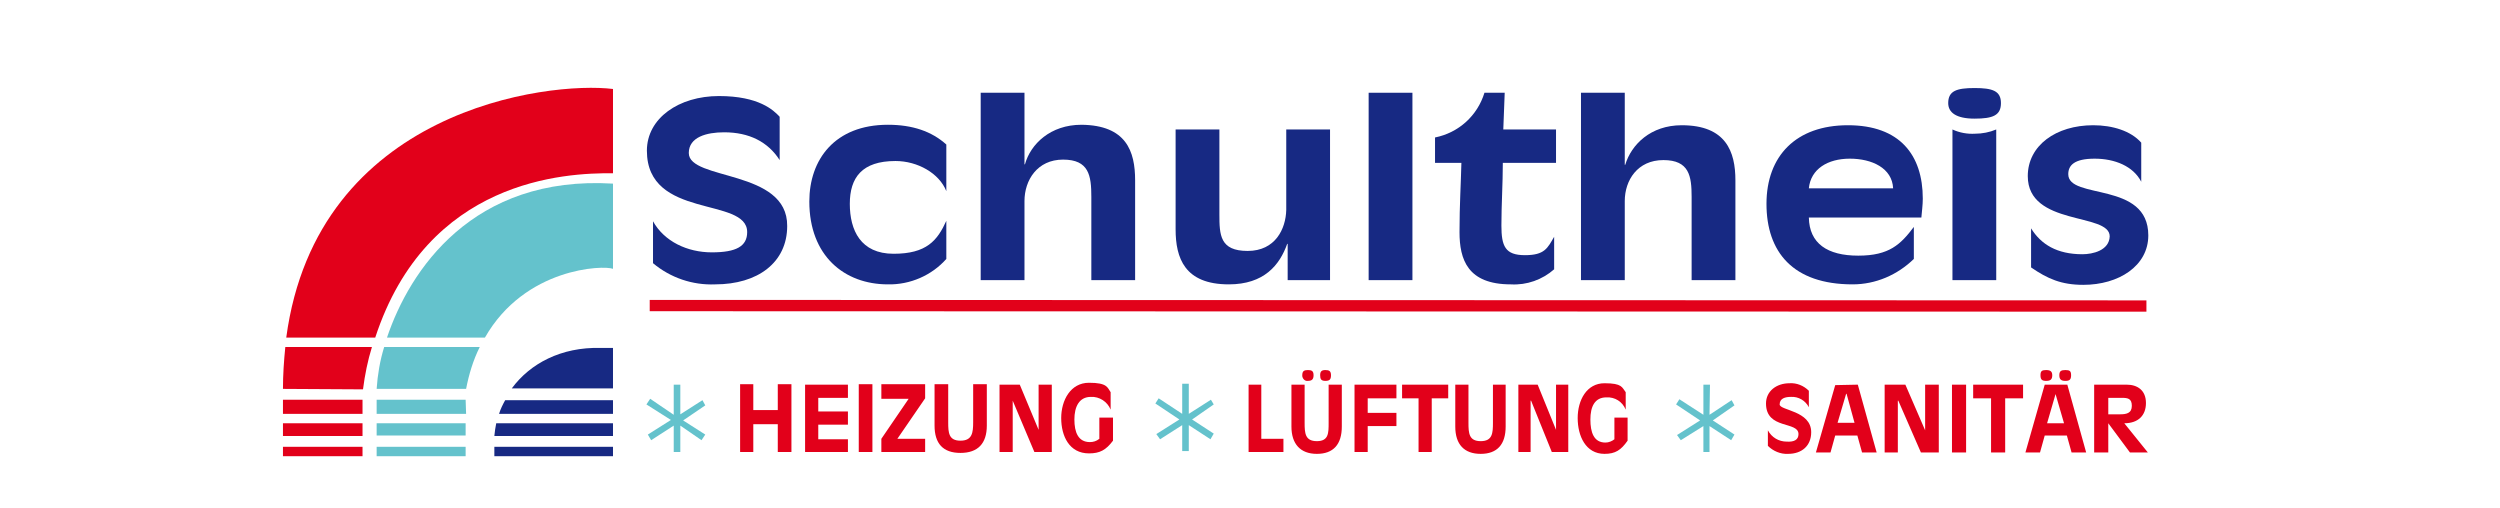 <?xml version="1.0" encoding="UTF-8"?>
<svg xmlns="http://www.w3.org/2000/svg" xmlns:xlink="http://www.w3.org/1999/xlink" height="108" viewBox="0 0 531 108" width="531">
  <clipPath id="a">
    <path d="m59.2 17.6h398.1v80.2h-398.1z"></path>
  </clipPath>
  <g clip-path="url(#a)">
    <g clip-rule="evenodd" fill-rule="evenodd">
      <path d="m236.4 88.7v4.9c-1.5 2-2.8 2.7-5.1 2.7-4.2 0-5.9-3.7-5.9-7.5s2-7.5 5.9-7.5 3.9 1 4.6 2v3.7c-.7-1.7-2.4-2.8-4.2-2.7-2.5 0-3.5 2.1-3.5 4.8s.8 4.8 3.3 4.8c.7 0 1.4-.2 2-.7v-4.5zm-13-7v14.3h-3.7l-4.6-10.9v10.9h-2.8v-14.3h4.3l4 9.6v-9.6zm-16.7-.1h2.9v8.8c0 3.8-1.9 5.8-5.6 5.8s-5.5-2-5.5-5.8v-8.8h2.9v8.1c0 2.2.1 3.9 2.6 3.9s2.7-1.7 2.7-3.9zm-19.5 3.1v-3.1h9.3v3l-5.9 8.6h5.9v2.8h-9.3v-2.8l5.8-8.5zm-4.8 11.3v-14.4h2.9v14.4zm-11.4 0v-14.3h9.1v2.8h-6.3v2.9h6.3v2.8h-6.3v3.1h6.3v2.7zm-13.8 0v-14.4h2.8v5.5h5.2v-5.5h2.9v14.4h-2.9v-5.9h-5.2v5.9z" fill="#e2001a"></path>
      <path d="m149.2 85 .6 1.1-4.7 3.2 4.7 3-.8 1.2-4.5-3.1v5.6h-1.4v-5.6l-4.8 3.1-.7-1.2 4.9-3.1-5.2-3.3.8-1.2 5 3.4v-6.4h1.4v6.3z" fill="#64c2cc"></path>
      <path d="m345.7 88.7v4.9c-1.4 2-2.6 2.8-4.9 2.8-4 0-5.7-3.8-5.7-7.6s1.9-7.4 5.7-7.4 3.7.9 4.5 1.9v3.7c-.7-1.7-2.3-2.7-4.1-2.6-2.5 0-3.4 2-3.4 4.7s.7 4.9 3.2 4.9c.7 0 1.4-.3 1.9-.7v-4.6zm-12.6-7v14.3h-3.5l-4.4-10.9h-.1v10.9h-2.6v-14.3h4.1l3.9 9.6v-9.6zm-16 0h2.7v8.9c0 3.8-1.8 5.8-5.3 5.8s-5.4-2-5.4-5.8v-8.9h2.8v8.1c0 2.2.1 3.9 2.6 3.9s2.6-1.7 2.6-3.9zm-15.8 14.3v-11.4h-3.5v-2.9h9.8v2.9h-3.5v11.4zm-13.6 0v-14.3h8.9v2.9h-6.1v3.1h6.1v2.8h-6.1v5.5zm-8.7-16.3c0 .9-.4 1.2-1.2 1.2-.6.1-1.1-.4-1.2-1 0-.1 0-.1 0-.2 0-.9.4-1.1 1.2-1.1s1.2.2 1.2 1.1zm3.7 0c0 .9-.3 1.2-1.2 1.2s-1.1-.4-1.1-1.2.3-1.1 1.1-1.1 1.2.2 1.2 1.1zm-.5 2h2.8v8.9c0 3.8-1.8 5.8-5.3 5.8s-5.4-2.1-5.4-5.8v-8.9h2.8v8.1c0 2.2.1 3.9 2.6 3.9s2.5-1.7 2.5-3.9zm-17 14.3v-14.3h2.7v11.5h4.7v2.8z" fill="#e2001a"></path>
      <path d="m257.2 84.9.6 1-4.6 3.2 4.6 3-.7 1.2-4.6-3v5.5h-1.4v-5.5l-4.7 3-.8-1.1 4.9-3.1-5.1-3.4.7-1.1 5 3.3v-6.4h1.4v6.4z" fill="#64c2cc"></path>
      <path d="m447.8 84.5v3.5h2.5c1.3 0 2.5-.2 2.5-1.8s-.9-1.7-2.2-1.7zm4.6 11.6-4.6-6.2v6.2h-3v-14.4h6.9c2.3 0 4.1 1.2 4.1 3.9s-1.7 4.3-4.6 4.3l5 6.2zm-16.5-16.4c0 .9-.4 1.2-1.3 1.2s-1.2-.3-1.2-1.2.3-1.1 1.2-1.1 1.3.3 1.3 1.1zm4 0c0 .9-.3 1.2-1.2 1.2s-1.3-.3-1.3-1.2.4-1.1 1.3-1.1 1.2.2 1.2 1.1zm-3.3 4-1.8 6.2h3.6zm2.5-2 4 14.4h-3.1l-1-3.6h-4.7l-1 3.6h-3.1l4.1-14.4zm-16.2 14.4v-11.5h-3.8v-2.9h10.6v2.9h-3.8v11.5zm-8.3 0v-14.4h3v14.4zm-2.8-14.4v14.4h-3.8l-4.8-11h-.1v11h-2.8v-14.4h4.4l4.2 9.7v-9.7zm-19.7 2-1.8 6.1h3.6l-1.7-6.2zm2.5-2 4 14.4h-3.1l-1-3.6h-4.7l-1 3.6h-3.1l4.1-14.3zm-10.4 1.3v3.5c-.7-1.4-2.2-2.3-3.8-2.2-1.2 0-2.4.3-2.4 1.6s6.7 1.3 6.7 5.9c0 2.9-2 4.6-4.9 4.6-1.6.1-3.2-.6-4.3-1.7v-3.3c.8 1.5 2.3 2.4 4 2.4 1.6.1 2.5-.4 2.5-1.6 0-2.8-6.9-.9-6.9-6.5 0-2.6 2.2-4.3 5-4.3 1.5-.1 3 .5 4.1 1.6z" fill="#e2001a"></path>
      <path d="m367.8 85 .6 1.1-4.6 3.2 4.6 3-.7 1.2-4.6-3v5.5h-1.3v-5.5l-4.8 3-.8-1.1 4.9-3.1-5.1-3.4.7-1.1 5.1 3.3v-6.4h1.4l-.1 6.4z" fill="#64c2cc"></path>
      <path d="m165.6 24.8v9.2c-2.5-3.9-6.5-5.9-11.8-5.9-3.7 0-7.5 1-7.5 4.4 0 5.9 21 3.4 20.9 15.5 0 7.8-6.3 12.4-15.3 12.4-4.8.2-9.5-1.4-13.2-4.5v-8.9c2.4 4.3 7.3 6.6 12.5 6.6s7.5-1.3 7.5-4.3c0-7.6-21.3-2.6-21.3-17.3 0-6.9 6.8-11.6 15.3-11.6s11.6 3 12.9 4.4z" fill="#172983"></path>
      <path d="m201 30.7v9.9c-1.5-3.8-6.1-6.4-10.8-6.4-7.1 0-9.7 3.5-9.7 9.1s2.3 10.6 9.3 10.6 9.3-2.8 11.2-7v8.1c-3.1 3.5-7.7 5.5-12.4 5.4-9.3 0-16.7-6.1-16.7-17.6 0-8.9 5.4-16.3 16.7-16.3 5.2 0 9.3 1.4 12.4 4.2z" fill="#172983"></path>
      <path d="m208.3 59.5v-39.8h9.3v15.2h.1c1.2-4.3 5.4-8.4 12-8.4 9.5.1 11.4 5.6 11.4 11.8v21.2h-9.3v-17.7c0-4.5-.5-7.9-6-7.9s-8.2 4.4-8.2 8.8v16.8z" fill="#172983"></path>
      <path d="m273.5 59.5v-7.7h-.1c-1.6 4.5-4.9 8.6-12.4 8.6-9.4 0-11.3-5.6-11.3-11.7v-21.2h9.3v18c0 4.4.1 7.8 6 7.8s8.1-4.7 8.2-8.7v-17.1h9.3v32z" fill="#172983"></path>
    </g>
    <path d="m290.7 19.7h9.3v39.8h-9.3z" fill="#172983"></path>
    <path clip-rule="evenodd" d="m330.1 50.3v6.9c-2.5 2.2-5.8 3.4-9.2 3.2-9.2 0-10.9-5.3-10.9-11.1s.3-10.3.4-14.7h-5.6v-5.4c5-1 9-4.6 10.5-9.5h4.3l-.3 7.8h11.2v7.1h-11.3c0 4.4-.3 8.9-.3 13.3s.8 6.3 5 6.3 4.8-1.5 6.2-3.9z" fill="#172983" fill-rule="evenodd"></path>
    <path clip-rule="evenodd" d="m335.8 59.5v-39.8h9.3v15.3h.1c1.3-4.3 5.4-8.4 12-8.4 9.4 0 11.4 5.6 11.4 11.7v21.2h-9.3v-17.7c0-4.4-.5-7.8-6-7.8s-8.2 4.3-8.2 8.7v16.8z" fill="#172983" fill-rule="evenodd"></path>
    <path clip-rule="evenodd" d="m384.2 40h17.9c-.2-4.3-4.5-6.3-9.2-6.3s-8.3 2.2-8.7 6.3zm22.3 8.2v6.8c-3.5 3.4-8.1 5.4-13 5.4-12.7 0-18.3-6.9-18.3-17.1s6.3-16.7 17.3-16.7 15.9 6.3 15.9 15.6c0 1.4-.2 2.7-.3 4h-23.9c.1 5.5 3.9 8.1 10.5 8.1s9-2.4 11.8-6.1z" fill="#172983" fill-rule="evenodd"></path>
    <path clip-rule="evenodd" d="m413.8 21.9c0-2.6 1.8-3.2 5.6-3.2s5.6.6 5.6 3.2-1.7 3.3-5.6 3.3-5.6-1.3-5.6-3.3zm.9 37.6v-32c1.5.7 3.2 1 4.8.9 1.5 0 3.1-.3 4.5-.9v32z" fill="#172983" fill-rule="evenodd"></path>
    <path clip-rule="evenodd" d="m431.4 56.8v-8.3c2.1 3.4 5.5 5.5 10.9 5.5 2.2 0 5.7-.8 5.8-3.8 0-5.1-17.4-2.1-17.4-12.8 0-6.5 6-10.8 13.9-10.8 4.1 0 8 1.2 10.2 3.7v8.3c-1.7-3.3-5.6-4.9-9.9-4.9s-5.6 1.4-5.6 3.3c0 5.5 17 1.4 17 13 0 6.5-6.3 10.5-13.8 10.5-4.7 0-7.6-1.3-11.1-3.7z" fill="#172983" fill-rule="evenodd"></path>
    <path clip-rule="evenodd" d="m138 66.1v-2.4l317.9.1v2.4z" fill="#e2011a" fill-rule="evenodd"></path>
    <path d="m80 94.9h18.9v2h-18.9z" fill="#64c2cc"></path>
    <path d="m80 89.9h18.9v2.6h-18.9z" fill="#64c2cc"></path>
    <path clip-rule="evenodd" d="m99 87.9h-19v-3h18.9z" fill="#64c2cc" fill-rule="evenodd"></path>
    <path clip-rule="evenodd" d="m77 92.6h-16.9v-2.7h16.9zm-16.2-20.9c6.5-48.5 55.6-54.5 69.4-52.8v17.9c-10.2-.1-39.5 1.3-50.5 34.9zm-.7 10.9c0-3 .2-5.9.5-8.9h18.4c-.9 2.9-1.5 5.9-1.9 9zm16.9 5.3h-16.9v-3h16.9zm0 9h-16.9v-2h16.9z" fill="#e2001a" fill-rule="evenodd"></path>
    <path clip-rule="evenodd" d="m81.6 73.7h20.3c-1.4 2.8-2.3 5.8-2.9 8.9h-19c.2-3 .7-6 1.6-8.9z" fill="#64c2cc" fill-rule="evenodd"></path>
    <path clip-rule="evenodd" d="m82.2 71.7c4.8-14.3 18.2-34.5 48-32.7v18.1c-2-.8-18.7-.3-27.2 14.6z" fill="#64c2cc" fill-rule="evenodd"></path>
    <path clip-rule="evenodd" d="m130.2 96.9h-25.2v-2h25.2zm0-4.3h-25.2c.1-.9.2-1.8.4-2.7h24.8zm0-4.7h-24.2c.3-1 .8-2 1.3-2.9h22.9zm-2.7-14h2.7v8.6h-21.5c3.9-5.3 10.5-8.8 18.8-8.6z" fill="#172983" fill-rule="evenodd"></path>
  </g>
</svg>
